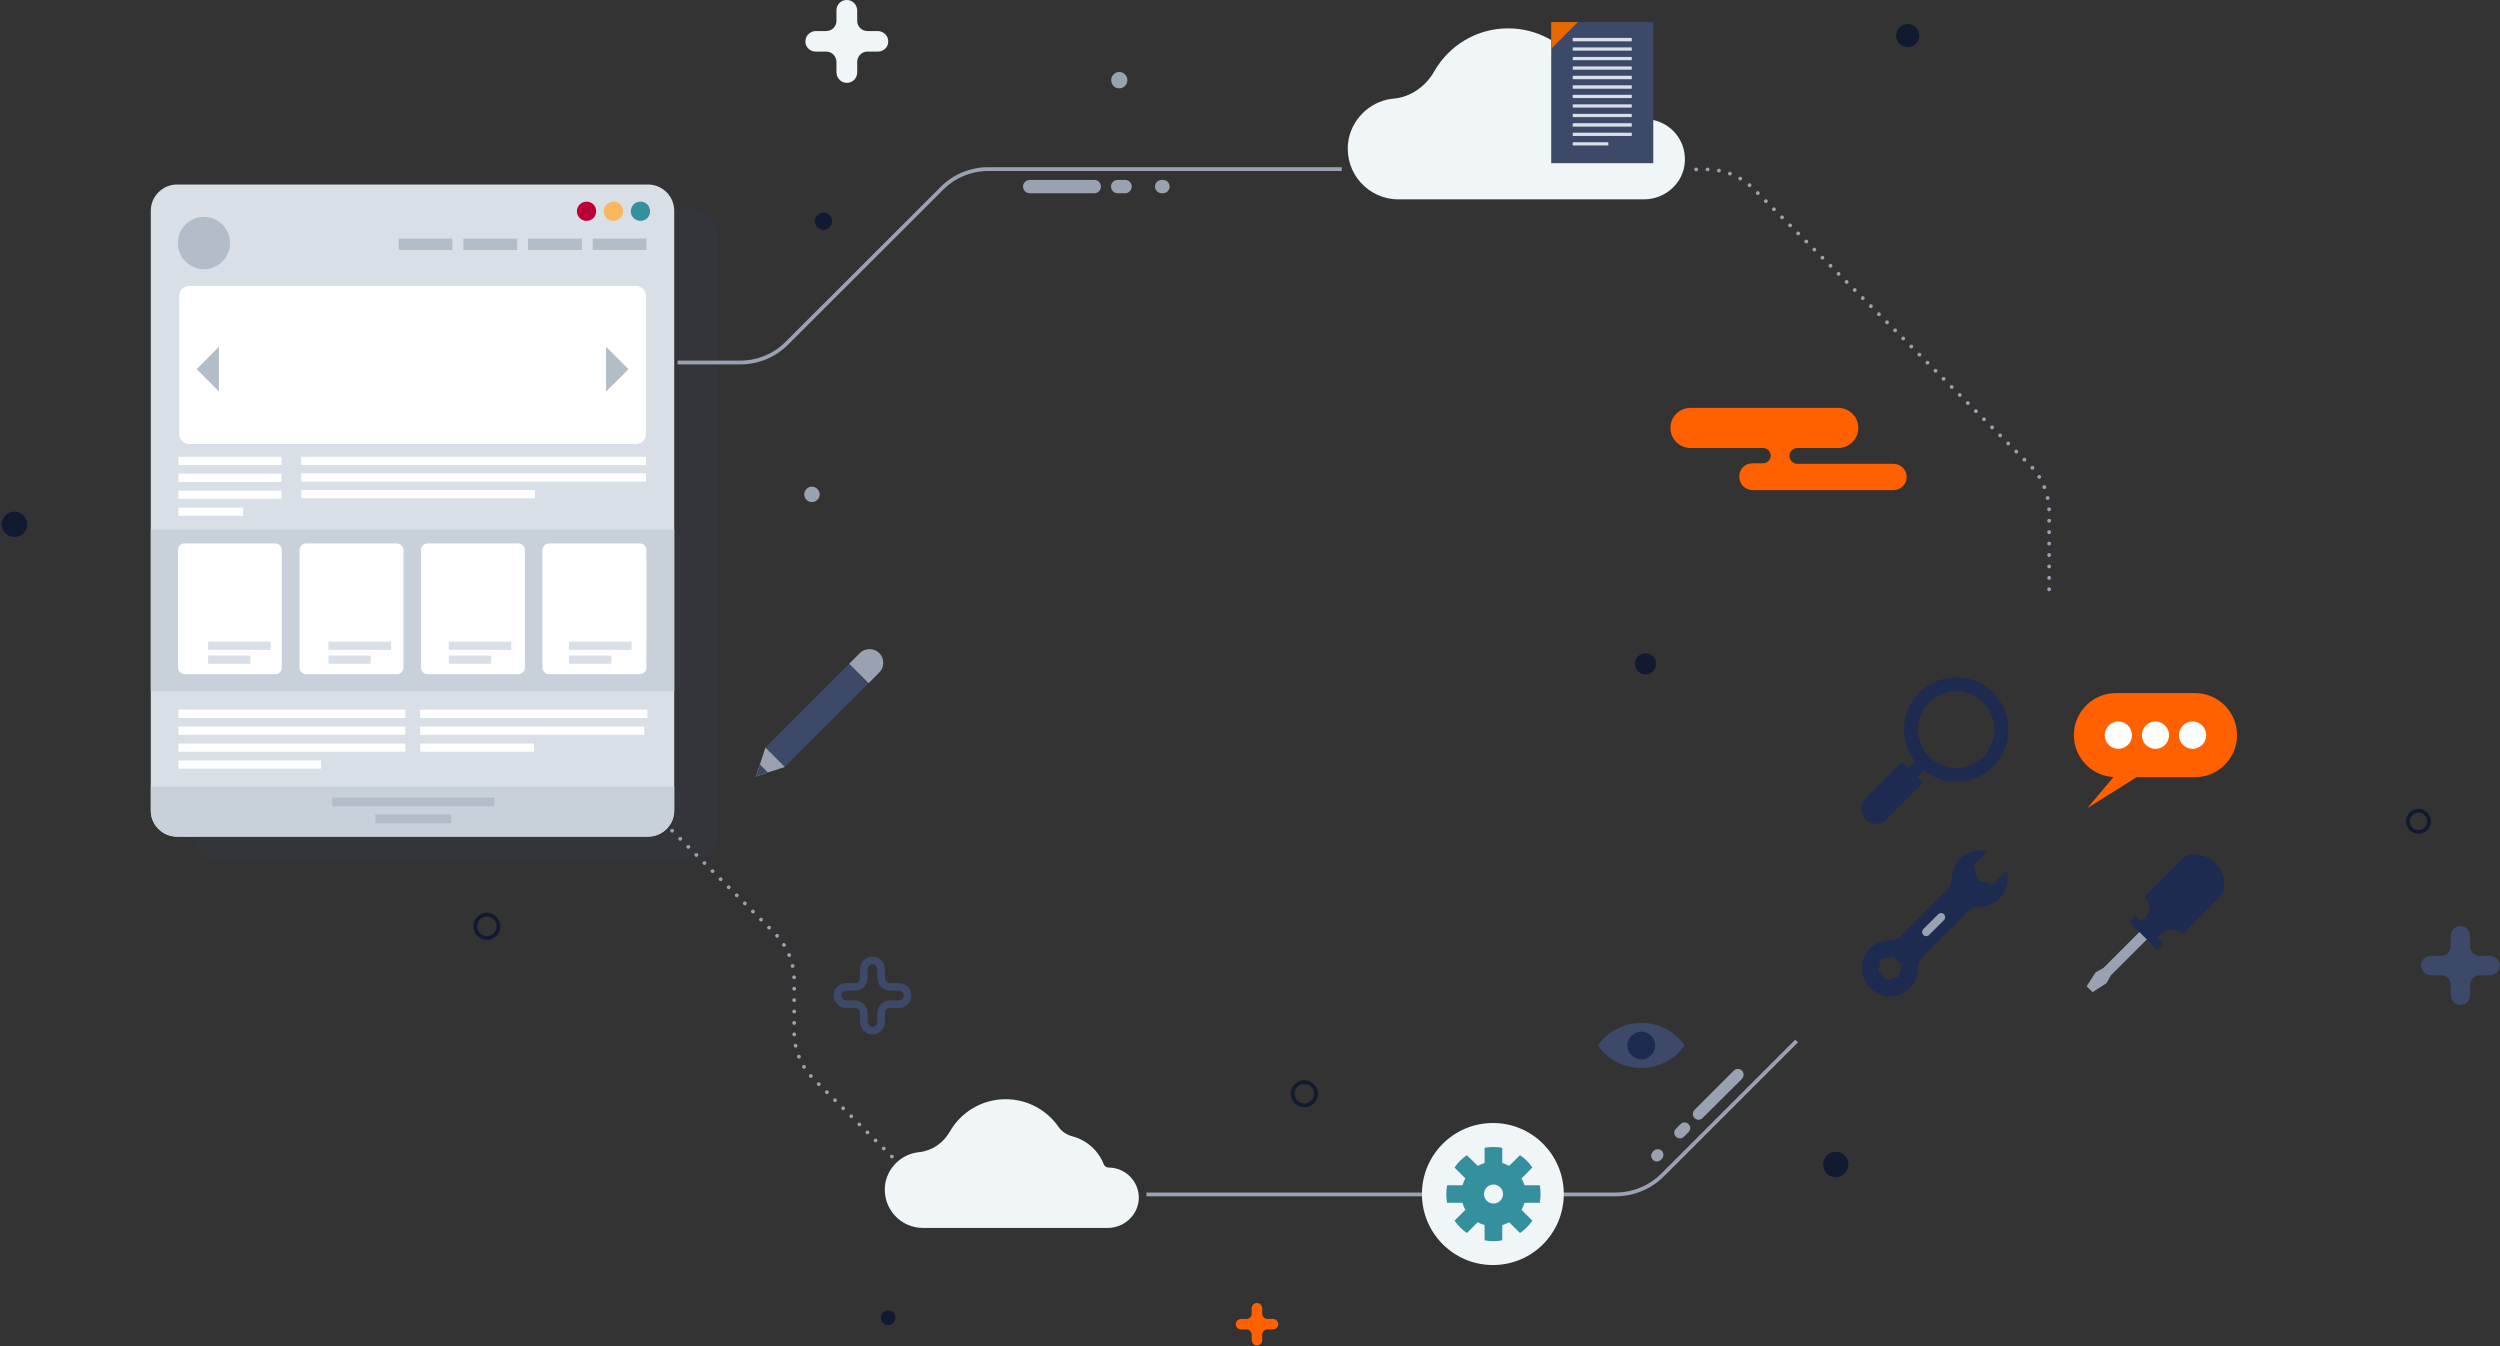 <svg version="1.2" xmlns="http://www.w3.org/2000/svg" viewBox="0 0 1313 707" width="1313" height="707">
	<rect x="0" y="0" width="1313" height="707" fill="#333333" stroke="none"/>
	<title>11855871_4866499</title>
	<style>
		tspan { white-space:pre } 
		.s0 { opacity: .15;mix-blend-mode: multiply;fill: #3d4968 } 
		.s1 { fill: #d9dfe6 } 
		.s2 { fill: #34909d } 
		.s3 { fill: #f8b85e } 
		.s4 { fill: #ba0034 } 
		.s5 { fill: #c8d0d9 } 
		.s6 { fill: #b3bdc7 } 
		.s7 { fill: #ffffff } 
		.s8 { fill: #f0f5f8 } 
		.s9 { fill: none;stroke: #9aa2b2;stroke-miterlimit:10;stroke-width: 2 } 
		.s10 { fill: none;stroke: #9aa2b2;stroke-linecap: round;stroke-miterlimit:10;stroke-width: 2;stroke-dasharray: 0,6 } 
		.s11 { fill: #1d2b51 } 
		.s12 { fill: #9aa2b2 } 
		.s13 { fill: #ff6000 } 
		.s14 { fill: #3d4968 } 
		.s15 { fill: #e76700 } 
		.s16 { fill: none;stroke: #3d4968;stroke-miterlimit:10;stroke-width: 4 } 
		.s17 { fill: #111a30 } 
		.s18 { fill: none;stroke: #111a30;stroke-miterlimit:10;stroke-width: 2 } 
	</style>
	<g id="Layer 3">
		<g id="&lt;Group&gt;">
			<g id="&lt;Group&gt;">
				<path id="&lt;Path&gt;" class="s0" d="m377 123.5v315c0 7.6-6.2 13.7-13.8 13.7h-247.4c-7.6 0-13.7-6.1-13.7-13.7v-315c0-7.6 6.1-13.8 13.7-13.8h247.4c7.6 0 13.8 6.2 13.8 13.8z"/>
				<g id="Website 3 ">
					<g id="&lt;Group&gt;">
						<g id="&lt;Group&gt;">
							<g id="&lt;Group&gt;">
								<path id="&lt;Path&gt;" class="s1" d="m354.1 110.7v315c0 7.6-6.2 13.7-13.8 13.7h-247.3c-7.6 0-13.8-6.1-13.8-13.7v-315c0-7.6 6.2-13.8 13.8-13.8h247.3c7.6 0 13.8 6.2 13.8 13.8z"/>
								<g id="&lt;Group&gt;">
									<path id="&lt;Path&gt;" class="s2" d="m331.3 111c0 2.8 2.3 5 5.1 5 2.8 0 5-2.2 5-5 0-2.9-2.2-5.1-5-5.1-2.8 0-5.1 2.2-5.1 5.1z"/>
									<path id="&lt;Path&gt;" class="s3" d="m317.1 111c0 2.8 2.3 5 5.1 5 2.8 0 5.1-2.2 5.1-5 0-2.9-2.3-5.1-5.1-5.1-2.8 0-5.1 2.2-5.1 5.1z"/>
									<path id="&lt;Path&gt;" class="s4" d="m303 111c0 2.8 2.3 5 5.1 5 2.8 0 5-2.2 5-5 0-2.9-2.2-5.1-5-5.1-2.8 0-5.1 2.2-5.1 5.1z"/>
								</g>
							</g>
							<path id="&lt;Path&gt;" class="s5" d="m354.1 278.2v84.8h-274.9v-84.8z"/>
							<g id="&lt;Group&gt;">
								<path id="&lt;Path&gt;" class="s6" d="m311.3 131.3h28.2v-6h-28.2z"/>
								<path id="&lt;Path&gt;" class="s6" d="m277.3 131.3h28.3v-6h-28.3z"/>
								<path id="&lt;Path&gt;" class="s6" d="m243.4 131.3h28.2v-6h-28.2z"/>
								<path id="&lt;Path&gt;" class="s6" d="m209.4 131.3h28.2v-6h-28.2z"/>
							</g>
							<path id="&lt;Path&gt;" class="s6" d="m120.8 127.7c0 7.5-6.1 13.7-13.7 13.7-7.6 0-13.7-6.2-13.7-13.7 0-7.6 6.1-13.8 13.7-13.8 7.6 0 13.7 6.2 13.7 13.8z"/>
							<path id="&lt;Path&gt;" class="s7" d="m334 233.2h-234.7c-2.9 0-5.2-2.4-5.2-5.3v-72.4c0-2.9 2.3-5.3 5.2-5.3h234.7c2.9 0 5.3 2.4 5.3 5.3v72.4c0 2.9-2.4 5.3-5.3 5.3z"/>
							<g id="&lt;Group&gt;">
								<path id="&lt;Path&gt;" class="s6" d="m318.3 182.1v23.5l11.8-11.7z"/>
								<path id="&lt;Path&gt;" class="s6" d="m103.3 193.9l11.7 11.7v-23.5z"/>
							</g>
							<g id="&lt;Group&gt;">
								<path id="&lt;Path&gt;" class="s7" d="m339.3 244.2h-181.1v-4.3h181.1z"/>
								<path id="&lt;Path&gt;" class="s7" d="m339.3 253h-181.1v-4.4h181.1z"/>
								<path id="&lt;Path&gt;" class="s7" d="m280.9 261.7h-122.7v-4.4h122.7z"/>
							</g>
							<g id="&lt;Group&gt;">
								<path id="&lt;Path&gt;" class="s7" d="m147.8 244.2h-54.1v-4.3h54.1z"/>
								<path id="&lt;Path&gt;" class="s7" d="m147.8 253.1h-54.1v-4.3h54.1z"/>
								<path id="&lt;Path&gt;" class="s7" d="m147.8 262h-54.1v-4.3h54.1z"/>
								<path id="&lt;Path&gt;" class="s7" d="m127.7 270.9h-34v-4.3h34z"/>
							</g>
							<g id="&lt;Group&gt;">
								<path id="&lt;Path&gt;" class="s7" d="m212.9 377.1h-119.2v-4.4h119.2z"/>
								<path id="&lt;Path&gt;" class="s7" d="m212.9 385.9h-119.2v-4.3h119.2z"/>
								<path id="&lt;Path&gt;" class="s7" d="m212.9 394.8h-119.2v-4.3h119.2z"/>
								<path id="&lt;Path&gt;" class="s7" d="m168.6 403.7h-74.9v-4.3h74.9z"/>
							</g>
							<g id="&lt;Group&gt;">
								<path id="&lt;Path&gt;" class="s7" d="m340 377.1h-119.3v-4.4h119.3z"/>
								<path id="&lt;Path&gt;" class="s7" d="m338.4 385.9h-117.7v-4.3h117.7z"/>
								<path id="&lt;Path&gt;" class="s7" d="m280.4 394.8h-59.7v-4.3h59.7z"/>
							</g>
							<path id="&lt;Path&gt;" class="s7" d="m144.6 354.1h-47.6c-2 0-3.5-1.6-3.5-3.5v-61.7c0-1.9 1.5-3.5 3.5-3.5h47.6c1.9 0 3.4 1.6 3.4 3.5v61.7c0 1.9-1.5 3.5-3.4 3.5z"/>
							<path id="&lt;Path&gt;" class="s7" d="m208.4 354.1h-47.6c-1.9 0-3.5-1.6-3.5-3.5v-61.7c0-1.9 1.6-3.5 3.5-3.5h47.6c1.9 0 3.5 1.6 3.5 3.5v61.7c0 1.9-1.6 3.5-3.5 3.5z"/>
							<path id="&lt;Path&gt;" class="s7" d="m272.2 354.1h-47.6c-1.9 0-3.5-1.6-3.5-3.5v-61.7c0-1.9 1.6-3.5 3.5-3.5h47.6c1.9 0 3.5 1.6 3.5 3.5v61.7c0 1.9-1.6 3.5-3.5 3.5z"/>
							<path id="&lt;Path&gt;" class="s7" d="m336 354.1h-47.6c-1.9 0-3.5-1.6-3.5-3.5v-61.7c0-1.9 1.6-3.5 3.5-3.5h47.6c1.9 0 3.5 1.6 3.5 3.5v61.7c0 1.9-1.6 3.5-3.5 3.5z"/>
							<g id="&lt;Group&gt;">
								<path id="&lt;Path&gt;" class="s1" d="m109.3 337h32.9v4.3h-32.9z"/>
								<path id="&lt;Path&gt;" class="s1" d="m109.3 344.3h22.2v4.3h-22.2z"/>
							</g>
							<g id="&lt;Group&gt;">
								<path id="&lt;Path&gt;" class="s1" d="m172.5 337h32.9v4.3h-32.9z"/>
								<path id="&lt;Path&gt;" class="s1" d="m172.5 344.3h22.2v4.3h-22.2z"/>
							</g>
							<g id="&lt;Group&gt;">
								<path id="&lt;Path&gt;" class="s1" d="m235.7 337h32.8v4.3h-32.8z"/>
								<path id="&lt;Path&gt;" class="s1" d="m235.7 344.3h22.2v4.3h-22.2z"/>
							</g>
							<g id="&lt;Group&gt;">
								<path id="&lt;Path&gt;" class="s1" d="m298.8 337h32.9v4.3h-32.9z"/>
								<path id="&lt;Path&gt;" class="s1" d="m298.8 344.3h22.3v4.3h-22.3z"/>
							</g>
							<path id="&lt;Path&gt;" class="s5" d="m354.1 413.1v12.6c0 7.6-6.2 13.7-13.8 13.7h-247.3c-7.6 0-13.8-6.1-13.8-13.7v-12.6z"/>
							<g id="&lt;Group&gt;">
								<path id="&lt;Path&gt;" class="s6" d="m259.6 423.5h-85.1v-4.6h85.1z"/>
								<path id="&lt;Path&gt;" class="s6" d="m237 432.3h-39.9v-4.6h39.9z"/>
							</g>
						</g>
					</g>
				</g>
				<path id="&lt;Path&gt;" class="s8" d="m864 62.6h-0.1c-1.5 0-2.8-0.9-3.3-2.3-3.8-9.5-11.9-16.8-21.9-19.5-3.9-1-7.4-3.2-9.7-6.5-8.1-11.7-21.6-19.4-36.9-19.4-16.7 0-31.2 9.1-38.9 22.7-4.5 7.8-12.3 13.4-21.3 14.2q-0.5 0.1-1.1 0.1c-11.9 1.6-21.5 11.4-22.8 23.3-1.7 16 10.8 29.5 26.4 29.5h129c11.3 0 21-8.7 21.5-20 0.6-12.1-9-22.1-20.9-22.1z"/>
				<path id="&lt;Path&gt;" class="s8" d="m582.2 613.2c-1.1 0-2.1-0.7-2.5-1.7-2.8-7.2-8.9-12.7-16.5-14.7-2.9-0.8-5.5-2.4-7.2-4.9-6.1-8.8-16.3-14.6-27.8-14.6-12.6 0-23.6 6.9-29.4 17.1-3.4 5.9-9.2 10-16 10.7q-0.4 0-0.8 0.1c-9 1.2-16.2 8.5-17.2 17.5-1.2 12 8.1 22.2 19.9 22.2h97.1c8.5 0 15.8-6.6 16.3-15.1 0.4-9.1-6.9-16.6-15.9-16.6z"/>
				<g id="&lt;Group&gt;">
					<path id="&lt;Path&gt;" class="s9" d="m355.9 190.4h32.7c9.3 0 18.2-3.6 24.7-10.2l81.3-81.2c6.5-6.6 15.4-10.2 24.6-10.2h185.5"/>
					<path id="&lt;Path&gt;" class="s10" d="m468.4 607.4l-41-40.6c-6.6-6.6-10.3-15.5-10.3-24.8v-27.2c0-9.2-3.7-18.1-10.2-24.6l-55.5-55.5"/>
					<path id="&lt;Path&gt;" class="s9" d="m602.1 627.3h246.4c9.3 0 18.2-3.7 24.7-10.2l70.4-70.4"/>
					<path id="&lt;Path&gt;" class="s10" d="m1076.2 309.5v-40.7c0-9.2-3.6-18.1-10.2-24.6l-144.9-144.9c-6.6-6.6-15.4-10.3-24.7-10.3h-6.9"/>
				</g>
				<path id="&lt;Path&gt;" class="s8" d="m821.3 627.1c0 20.6-16.6 37.3-37.2 37.3-20.6 0-37.3-16.7-37.3-37.3 0-20.6 16.7-37.3 37.3-37.3 20.6 0 37.2 16.7 37.2 37.3z"/>
				<g id="Search 1 ">
					<g id="&lt;Group&gt;">
						<path id="&lt;Compound Path&gt;" fill-rule="evenodd" class="s11" d="m979.8 419.5l19.3-19.3 3.1 3.1 3.5-3.5c-8.3-10.8-7.6-26.2 2.3-36 10.7-10.8 28.1-10.8 38.8 0 10.7 10.7 10.7 28.1 0 38.8-10 10-25.7 10.5-36.4 2l-3.5 3.4 3.1 3.1-19.3 19.3c-3 3-7.9 3-10.9 0-3-3-3-7.9 0-10.9zm47.6-16.2c2.2 0 4.3-0.4 6.2-1 5.6-1.8 10.1-6 12.3-11.4 1-2.4 1.6-5 1.6-7.7 0-11.1-9-20.1-20.1-20.1-2.8 0-5.4 0.5-7.8 1.5-5.3 2.3-9.5 6.8-11.3 12.3-0.7 2-1 4.1-1 6.3 0 11.1 9 20.1 20.1 20.1z"/>
					</g>
				</g>
				<g id="setting 2 ">
					<g id="&lt;Group&gt;">
						<path id="&lt;Compound Path&gt;" fill-rule="evenodd" class="s11" d="m1007.3 508.1c0.2 4.1-1.4 8.2-4.7 11.3-5.5 5.1-14.1 5.2-19.7 0.2-6.5-5.6-6.7-15.5-0.7-21.5 2.9-2.9 6.8-4.4 10.7-4.3 2.1 0 4.1-0.7 5.6-2.2l24.4-24.4c1.4-1.5 2.2-3.5 2.2-5.6-0.1-3.8 1.3-7.7 4.3-10.7 3.9-3.9 9.4-5.1 14.4-3.8l-7.2 7.2 2.1 8.1 8 2.1 7.3-7.3c1.4 5 0.2 10.6-3.8 14.6-2.9 2.9-6.8 4.4-10.7 4.3-2.1 0-4.1 0.7-5.5 2.2l-24.5 24.4c-1.4 1.4-2.2 3.4-2.2 5.4zm-10.2 5l1.7-6.3-4.6-4.6-6.3 1.7-1.6 6.3 4.6 4.6z"/>
						<path id="&lt;Path&gt;" class="s12" d="m1010.1 491c-0.8-0.8-0.8-2.2 0-3l7.8-7.8c0.9-0.9 2.3-0.9 3.1 0 0.8 0.8 0.8 2.2 0 3l-7.8 7.8c-0.9 0.9-2.2 0.9-3.1 0z"/>
					</g>
				</g>
				<g id="chat 1 ">
					<g id="&lt;Group&gt;">
						<path id="&lt;Path&gt;" class="s13" d="m1152.8 364h-41.5c-12.2 0-22.1 9.9-22.1 22.1 0 11.7 9.2 21.4 20.8 22l-13.7 16.3 25.8-16.2h30.7c12.2 0 22.1-10 22.1-22.1 0-12.2-9.9-22.1-22.1-22.1z"/>
						<path id="&lt;Compound Path&gt;" class="s7" d="m1112.5 378.9c-3.9 0-7.1 3.3-7.1 7.2 0 4 3.2 7.2 7.1 7.2 4 0 7.2-3.2 7.2-7.2 0-3.9-3.2-7.2-7.2-7.2zm19.5 0c-3.9 0-7.1 3.3-7.1 7.2 0 4 3.2 7.2 7.1 7.2 4 0 7.2-3.2 7.2-7.2 0-3.9-3.2-7.2-7.2-7.2zm19.5 0c-3.9 0-7.1 3.3-7.1 7.2 0 4 3.2 7.2 7.1 7.2 4 0 7.2-3.2 7.2-7.2 0-3.9-3.2-7.2-7.2-7.2z"/>
					</g>
				</g>
				<g id="&lt;Group&gt;">
					<path id="&lt;Path&gt;" class="s12" d="m1108.6 512.3l19.8-19.8-3.9-3.9-19.8 19.8-4 2.2-4.8 7.4 3.1 3.1 7.4-4.8z"/>
					<path id="&lt;Path&gt;" class="s11" d="m1146.2 490.6l20.3-20.4c0.6-0.5 1-1.3 1.2-2.1 0.7-2.7 1.6-9-4.1-14.7-5.7-5.7-12-4.8-14.8-4.1-0.7 0.2-1.5 0.6-2 1.1l-20.4 20.4c3.2 3.1 3.2 8.2 0 11.4l-1.7 1.8-3.1-3.1-3.3 3.3 14.5 14.5 3.3-3.3-3.1-3.1 1.8-1.7c3.1-3.2 8.3-3.2 11.4 0z"/>
				</g>
				<g id="Artwork 2 1 ">
					<g id="&lt;Group&gt;">
						<path id="&lt;Path&gt;" class="s14" d="m868.3 85.7h-53.6v-74.1h53.6z"/>
						<path id="&lt;Path&gt;" class="s15" d="m828.7 11.6h-14v14z"/>
						<path id="&lt;Path&gt;" class="s1" d="m857 21.7h-31v-1.8h31z"/>
						<path id="&lt;Path&gt;" class="s1" d="m857 26.6h-31v-1.7h31z"/>
						<path id="&lt;Path&gt;" class="s1" d="m857 31.6h-31v-1.7h31z"/>
						<path id="&lt;Path&gt;" class="s1" d="m857 36.6h-31v-1.7h31z"/>
						<path id="&lt;Path&gt;" class="s1" d="m857 41.6h-31v-1.8h31z"/>
						<path id="&lt;Path&gt;" class="s1" d="m857 46.6h-31v-1.8h31z"/>
						<path id="&lt;Path&gt;" class="s1" d="m857 51.5h-31v-1.7h31z"/>
						<path id="&lt;Path&gt;" class="s1" d="m857 56.5h-31v-1.7h31z"/>
						<path id="&lt;Path&gt;" class="s1" d="m857 61.5h-31v-1.7h31z"/>
						<path id="&lt;Path&gt;" class="s1" d="m857 66.5h-31v-1.8h31z"/>
						<path id="&lt;Path&gt;" class="s1" d="m857 71.4h-31v-1.7h31z"/>
						<path id="&lt;Path&gt;" class="s1" d="m844.7 76.4h-18.7v-1.7h18.7z"/>
					</g>
				</g>
				<g id="gear 3 ">
					<path id="&lt;Compound Path&gt;" fill-rule="evenodd" class="s2" d="m800.7 631.7q-0.6 2-1.6 3.7l5.7 5.7c-1.7 2.5-3.9 4.7-6.5 6.5l-5.7-5.7q-1.7 1-3.6 1.5v8q-2.3 0.5-4.6 0.5-2.4 0-4.7-0.5v-8q-1.9-0.5-3.6-1.5l-5.7 5.7c-2.5-1.8-4.8-4-6.5-6.5l5.7-5.7q-1-1.7-1.5-3.7h-8.1q-0.4-2.2-0.4-4.6 0-2.3 0.4-4.6h8.1q0.5-1.9 1.5-3.6l-5.7-5.7c1.7-2.6 4-4.8 6.5-6.5l5.7 5.6q1.7-0.9 3.6-1.5v-8q2.3-0.4 4.7-0.4 2.3 0 4.6 0.4v8q1.9 0.6 3.6 1.5l5.7-5.6c2.6 1.7 4.8 3.9 6.5 6.5l-5.7 5.7q1 1.7 1.6 3.6h8q0.4 2.3 0.4 4.6 0 2.4-0.4 4.6zm-11.3-4.6c0-2.7-2.3-5-5-5-2.8 0-5 2.3-5 5 0 2.8 2.2 5 5 5 2.7 0 5-2.2 5-5z"/>
				</g>
				<g id="0 1 ">
					<g id="&lt;Group&gt;">
						<path id="&lt;Path&gt;" class="s12" d="m574.8 101.5h-34c-1.9 0-3.5-1.6-3.5-3.5 0-2 1.6-3.5 3.5-3.5h34c1.9 0 3.4 1.5 3.4 3.5 0 1.9-1.5 3.5-3.4 3.5z"/>
						<path id="&lt;Path&gt;" class="s12" d="m590.9 101.5h-3.9c-2 0-3.5-1.6-3.5-3.5 0-2 1.5-3.5 3.5-3.5h3.9c1.9 0 3.5 1.5 3.5 3.5 0 1.9-1.6 3.5-3.5 3.5z"/>
						<path id="&lt;Path&gt;" class="s12" d="m610.8 101.5h-0.7c-1.9 0-3.5-1.6-3.5-3.5 0-2 1.6-3.5 3.5-3.5h0.7c1.9 0 3.5 1.5 3.5 3.5 0 1.9-1.6 3.5-3.5 3.5z"/>
					</g>
				</g>
				<g id="0 2 ">
					<g id="&lt;Group&gt;">
						<path id="&lt;Path&gt;" class="s12" d="m890 582.9l20.6-20.6c1.2-1.2 3.1-1.2 4.3 0 1.1 1.2 1.1 3.1 0 4.3l-20.7 20.6c-1.1 1.2-3 1.2-4.2 0-1.2-1.2-1.2-3.1 0-4.3z"/>
						<path id="&lt;Path&gt;" class="s12" d="m880.2 592.8l2.4-2.4c1.1-1.2 3.1-1.2 4.2 0 1.2 1.1 1.2 3 0 4.2l-2.4 2.4c-1.1 1.2-3.1 1.2-4.2 0-1.2-1.2-1.2-3.1 0-4.2z"/>
						<path id="&lt;Path&gt;" class="s12" d="m868.1 604.9l0.4-0.5c1.2-1.1 3.1-1.1 4.3 0 1.1 1.2 1.1 3.1 0 4.3l-0.5 0.4c-1.1 1.2-3.1 1.2-4.2 0-1.2-1.2-1.2-3.1 0-4.2z"/>
					</g>
				</g>
				<g id="0 3 ">
					<g id="&lt;Group&gt;">
						<path id="&lt;Path&gt;" class="s13" d="m877.3 224.7c0 5.9 4.8 10.6 10.6 10.6h38.1c2.2 0 4 1.8 4 4 0 2.2-1.8 4-4 4h-5.6c-3.8 0-6.9 3-6.9 6.8v0.4c0 3.8 3.1 6.9 6.9 6.9h74.1c3.8 0 6.9-3.1 6.9-6.9 0-3.8-3.1-6.9-6.9-6.9h-50.6c-2.2 0-4-1.8-4-4v-0.3c0-2.2 1.8-4 4-4h21.5c5.8 0 10.6-4.7 10.6-10.6 0-5.8-4.8-10.5-10.6-10.5h-77.5c-5.8 0-10.6 4.7-10.6 10.5z"/>
					</g>
				</g>
				<g id="0 4 ">
					<path id="&lt;Path&gt;" class="s14" d="m1307.5 502h-5.1c-2.8 0-5.1-2.3-5.1-5.1v-5.1c0-2.5-1.6-4.8-4.1-5.3-3.2-0.6-6.1 1.9-6.1 5v5.4c0 2.8-2.3 5.1-5.1 5.1h-5.1c-2.5 0-4.8 1.6-5.3 4.1-0.6 3.2 1.9 6.1 5.1 6.1h5.3c2.8 0 5.1 2.3 5.1 5.1v5.1c0 2.5 1.6 4.8 4.1 5.3 3.2 0.6 6.1-1.9 6.1-5.1v-5.3c0-2.8 2.3-5.1 5.1-5.1h5.3c3.2 0 5.7-2.9 5.1-6.1-0.5-2.5-2.8-4.1-5.3-4.1z"/>
				</g>
				<g id="0 5 ">
					<path id="&lt;Path&gt;" class="s13" d="m668.5 692.7h-2.8c-1.5 0-2.8-1.2-2.8-2.8v-2.7c0-1.3-0.9-2.6-2.2-2.8-1.7-0.4-3.3 1-3.3 2.7v2.8c0 1.6-1.2 2.8-2.8 2.8h-2.7c-1.3 0-2.6 0.9-2.8 2.2-0.4 1.8 1 3.3 2.7 3.3h2.8c1.6 0 2.8 1.3 2.8 2.8v2.8c0 1.3 0.9 2.5 2.2 2.8 1.8 0.3 3.3-1 3.3-2.7v-2.9c0-1.5 1.3-2.8 2.8-2.8h2.9c1.7 0 3-1.5 2.7-3.3-0.3-1.3-1.5-2.2-2.8-2.2z"/>
				</g>
				<g id="0 6 ">
					<path id="&lt;Path&gt;" class="s16" d="m471.9 518.3h-4.5c-2.5 0-4.6-2.1-4.6-4.6v-4.5c0-2.2-1.5-4.3-3.6-4.7-2.9-0.6-5.5 1.7-5.5 4.5v4.7c0 2.5-2.1 4.6-4.6 4.6h-4.5c-2.2 0-4.3 1.4-4.7 3.6-0.6 2.9 1.7 5.5 4.5 5.5h4.7c2.5 0 4.6 2 4.6 4.6v4.5c0 2.2 1.5 4.3 3.6 4.7 2.9 0.6 5.5-1.7 5.5-4.5v-4.7c0-2.6 2.1-4.6 4.6-4.6h4.7c2.8 0 5.1-2.6 4.5-5.5-0.4-2.2-2.5-3.6-4.7-3.6z"/>
				</g>
				<g id="0 7 ">
					<path id="&lt;Path&gt;" class="s8" d="m460.9 16.3h-5.4c-2.9 0-5.3-2.4-5.3-5.3v-5.4c0-2.6-1.8-5-4.4-5.5-3.4-0.7-6.5 1.9-6.5 5.3v5.6c0 2.9-2.4 5.3-5.3 5.3h-5.4c-2.6 0-5 1.8-5.5 4.4-0.7 3.4 1.9 6.4 5.3 6.4h5.6c2.9 0 5.3 2.5 5.3 5.4v5.4c0 2.6 1.8 5 4.4 5.5 3.4 0.7 6.5-1.9 6.5-5.3v-5.6c0-2.9 2.4-5.4 5.3-5.4h5.6c3.4 0 6-3 5.3-6.4-0.5-2.6-2.9-4.4-5.5-4.4z"/>
				</g>
				<path id="&lt;Path&gt;" class="s12" d="m592.1 42.1c0 2.4-1.9 4.3-4.3 4.3-2.3 0-4.2-1.9-4.2-4.3 0-2.3 1.9-4.3 4.2-4.3 2.4 0 4.3 2 4.3 4.3z"/>
				<path id="&lt;Path&gt;" class="s12" d="m430.5 259.7c0 2.2-1.9 4-4.1 4-2.2 0-4-1.8-4-4 0-2.3 1.8-4.1 4-4.1 2.2 0 4.1 1.8 4.1 4.1z"/>
				<path id="&lt;Path&gt;" class="s17" d="m437 116.2c0 2.5-2 4.5-4.5 4.5-2.5 0-4.6-2-4.6-4.5 0-2.5 2.1-4.6 4.6-4.6 2.5 0 4.5 2.1 4.5 4.6z"/>
				<path id="&lt;Path&gt;" class="s17" d="m869.8 348.6c0 3.1-2.5 5.6-5.5 5.6-3.1 0-5.6-2.5-5.6-5.6 0-3.1 2.5-5.5 5.6-5.5 3 0 5.5 2.4 5.5 5.5z"/>
				<path id="&lt;Path&gt;" class="s17" d="m1008 18.7c0 3.3-2.8 6.1-6.1 6.1-3.4 0-6.1-2.8-6.1-6.1 0-3.4 2.7-6.1 6.1-6.1 3.3 0 6.1 2.7 6.1 6.1z"/>
				<path id="&lt;Path&gt;" class="s18" d="m1275.7 431.4c0 3-2.5 5.5-5.5 5.5-3.1 0-5.6-2.5-5.6-5.5 0-3.1 2.5-5.6 5.6-5.6 3 0 5.5 2.5 5.5 5.6z"/>
				<path id="&lt;Path&gt;" class="s17" d="m970.8 611.6c0 3.7-3 6.7-6.7 6.7-3.6 0-6.6-3-6.6-6.7 0-3.7 3-6.7 6.6-6.7 3.7 0 6.7 3 6.7 6.7z"/>
				<path id="&lt;Path&gt;" class="s18" d="m691.2 574.4c0 3.4-2.8 6.1-6.2 6.1-3.3 0-6.1-2.7-6.1-6.1 0-3.3 2.8-6.1 6.1-6.1 3.4 0 6.2 2.8 6.2 6.1z"/>
				<path id="&lt;Path&gt;" class="s17" d="m470.3 692.1c0 2.1-1.7 3.8-3.9 3.8-2.1 0-3.8-1.7-3.8-3.8 0-2.2 1.7-3.9 3.8-3.9 2.2 0 3.9 1.7 3.9 3.9z"/>
				<path id="&lt;Path&gt;" class="s18" d="m261.8 486.5c0 3.4-2.8 6.1-6.1 6.1-3.4 0-6.1-2.7-6.1-6.1 0-3.4 2.7-6.1 6.1-6.1 3.3 0 6.1 2.7 6.1 6.1z"/>
				<path id="&lt;Path&gt;" class="s17" d="m14.3 275.4c0 3.7-3 6.6-6.7 6.6-3.7 0-6.7-2.9-6.7-6.6 0-3.7 3-6.7 6.7-6.7 3.7 0 6.7 3 6.7 6.7z"/>
				<g id="Edit pencil 1 ">
					<g id="&lt;Group&gt;">
						<g id="&lt;Group&gt;">
							<path id="&lt;Path&gt;" class="s14" d="m456.2 358.8l-44 43.9-10.2-10.1 44-44z"/>
							<path id="&lt;Path&gt;" class="s12" d="m461.8 353.2l-5.6 5.6-10.2-10.2 5.6-5.6c2.8-2.8 7.4-2.8 10.2 0 2.8 2.8 2.8 7.4 0 10.2z"/>
							<path id="&lt;Path&gt;" class="s12" d="m402 392.6l10.2 10.2-8.9 2.9-6.4 2.2 2.2-6.4z"/>
							<path id="&lt;Path&gt;" class="s14" d="m399.1 401.5l4.2 4.2-6.4 2.2z"/>
						</g>
					</g>
				</g>
				<g id="view eye 1 ">
					<g id="&lt;Group&gt;">
						<g id="&lt;Group&gt;">
							<path id="&lt;Path&gt;" class="s14" d="m862 560.9c9.4 0 17.8-4.6 22.8-11.8-5-7.2-13.4-11.9-22.8-11.9-9.4 0-17.8 4.7-22.8 11.9 5 7.2 13.4 11.8 22.8 11.8z"/>
						</g>
						<path id="&lt;Path&gt;" class="s11" d="m869.3 549.1c0 4-3.3 7.3-7.3 7.3-4 0-7.3-3.3-7.3-7.3 0-4 3.3-7.3 7.3-7.3 4 0 7.3 3.3 7.3 7.3z"/>
					</g>
				</g>
			</g>
		</g>
	</g>
</svg>
